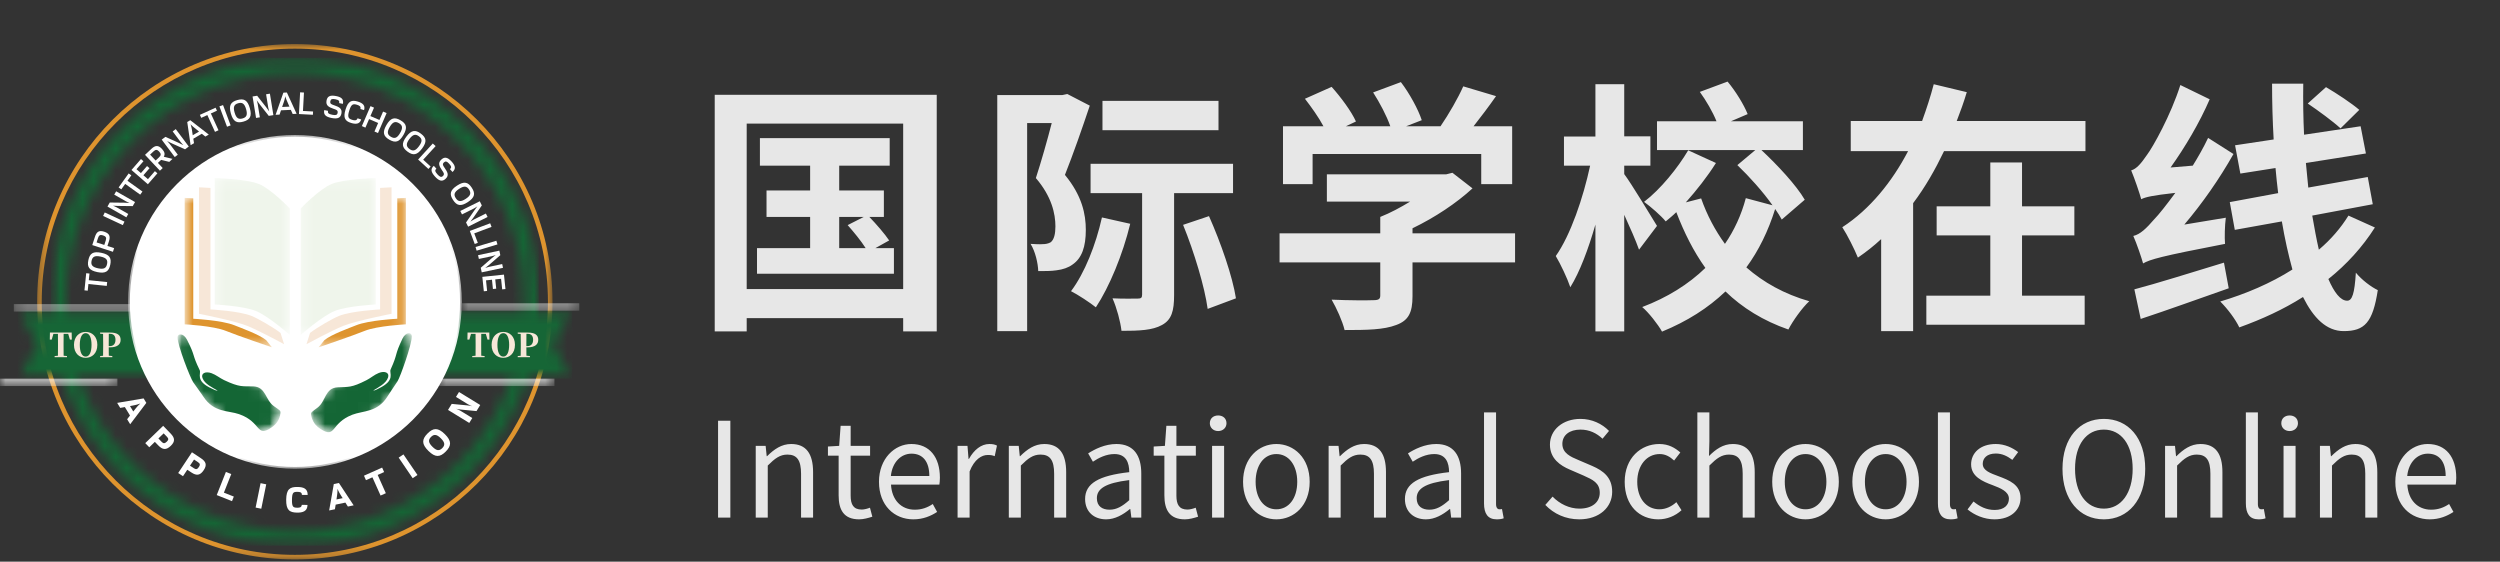 <svg width="227" height="51" viewBox="0 0 227 51" fill="none" xmlns="http://www.w3.org/2000/svg">
<rect x="0" y="0" width="227" height="51" fill="#333333" stroke="none"/>
<path d="M65.2 47H66.316V38.204H65.2V47ZM68.62 47H69.712V42.272C70.372 41.612 70.828 41.276 71.5 41.276C72.364 41.276 72.736 41.792 72.736 43.016V47H73.828V42.872C73.828 41.204 73.204 40.316 71.836 40.316C70.948 40.316 70.276 40.808 69.652 41.42H69.616L69.52 40.484H68.62V47ZM78.008 47.156C78.404 47.156 78.836 47.036 79.208 46.916L78.992 46.1C78.776 46.184 78.476 46.268 78.248 46.268C77.492 46.268 77.24 45.812 77.24 45.008V41.372H79.004V40.484H77.24V38.66H76.328L76.196 40.484L75.176 40.544V41.372H76.148V44.984C76.148 46.292 76.616 47.156 78.008 47.156ZM82.931 47.156C83.819 47.156 84.515 46.856 85.091 46.484L84.695 45.764C84.215 46.088 83.699 46.28 83.063 46.28C81.827 46.28 80.975 45.392 80.903 44H85.295C85.319 43.844 85.343 43.616 85.343 43.376C85.343 41.516 84.407 40.316 82.751 40.316C81.239 40.316 79.811 41.636 79.811 43.748C79.811 45.896 81.203 47.156 82.931 47.156ZM80.891 43.22C81.023 41.936 81.839 41.192 82.763 41.192C83.783 41.192 84.383 41.9 84.383 43.22H80.891ZM86.948 47H88.04V42.812C88.472 41.696 89.144 41.312 89.684 41.312C89.948 41.312 90.104 41.336 90.32 41.42L90.524 40.46C90.32 40.352 90.116 40.316 89.828 40.316C89.096 40.316 88.436 40.844 87.98 41.672H87.944L87.848 40.484H86.948V47ZM91.6 47H92.692V42.272C93.352 41.612 93.808 41.276 94.48 41.276C95.344 41.276 95.716 41.792 95.716 43.016V47H96.808V42.872C96.808 41.204 96.184 40.316 94.816 40.316C93.928 40.316 93.256 40.808 92.632 41.42H92.596L92.5 40.484H91.6V47ZM100.436 47.156C101.24 47.156 101.972 46.736 102.596 46.22H102.632L102.728 47H103.628V42.992C103.628 41.384 102.956 40.316 101.372 40.316C100.328 40.316 99.404 40.784 98.804 41.168L99.236 41.924C99.752 41.576 100.436 41.228 101.192 41.228C102.26 41.228 102.536 42.032 102.536 42.872C99.764 43.184 98.528 43.892 98.528 45.308C98.528 46.484 99.344 47.156 100.436 47.156ZM100.748 46.28C100.1 46.28 99.596 45.98 99.596 45.236C99.596 44.396 100.34 43.856 102.536 43.592V45.416C101.9 45.98 101.384 46.28 100.748 46.28ZM107.586 47.156C107.982 47.156 108.414 47.036 108.786 46.916L108.57 46.1C108.354 46.184 108.054 46.268 107.826 46.268C107.07 46.268 106.818 45.812 106.818 45.008V41.372H108.582V40.484H106.818V38.66H105.906L105.774 40.484L104.754 40.544V41.372H105.726V44.984C105.726 46.292 106.194 47.156 107.586 47.156ZM110.057 47H111.149V40.484H110.057V47ZM110.609 39.14C111.041 39.14 111.365 38.84 111.365 38.432C111.365 37.988 111.041 37.724 110.609 37.724C110.177 37.724 109.853 37.988 109.853 38.432C109.853 38.84 110.177 39.14 110.609 39.14ZM115.894 47.156C117.49 47.156 118.918 45.908 118.918 43.748C118.918 41.576 117.49 40.316 115.894 40.316C114.298 40.316 112.87 41.576 112.87 43.748C112.87 45.908 114.298 47.156 115.894 47.156ZM115.894 46.244C114.766 46.244 114.01 45.248 114.01 43.748C114.01 42.248 114.766 41.228 115.894 41.228C117.022 41.228 117.79 42.248 117.79 43.748C117.79 45.248 117.022 46.244 115.894 46.244ZM120.639 47H121.731V42.272C122.391 41.612 122.847 41.276 123.519 41.276C124.383 41.276 124.755 41.792 124.755 43.016V47H125.847V42.872C125.847 41.204 125.223 40.316 123.855 40.316C122.967 40.316 122.295 40.808 121.671 41.42H121.635L121.539 40.484H120.639V47ZM129.475 47.156C130.279 47.156 131.011 46.736 131.635 46.22H131.671L131.767 47H132.667V42.992C132.667 41.384 131.995 40.316 130.411 40.316C129.367 40.316 128.443 40.784 127.843 41.168L128.275 41.924C128.791 41.576 129.475 41.228 130.231 41.228C131.299 41.228 131.575 42.032 131.575 42.872C128.803 43.184 127.567 43.892 127.567 45.308C127.567 46.484 128.383 47.156 129.475 47.156ZM129.787 46.28C129.139 46.28 128.635 45.98 128.635 45.236C128.635 44.396 129.379 43.856 131.575 43.592V45.416C130.939 45.98 130.423 46.28 129.787 46.28ZM135.901 47.156C136.189 47.156 136.381 47.12 136.537 47.06L136.381 46.22C136.261 46.244 136.213 46.244 136.153 46.244C135.985 46.244 135.841 46.112 135.841 45.776V37.448H134.749V45.704C134.749 46.628 135.085 47.156 135.901 47.156ZM143.398 47.156C145.234 47.156 146.386 46.052 146.386 44.66C146.386 43.352 145.594 42.752 144.574 42.308L143.314 41.768C142.63 41.48 141.862 41.156 141.862 40.304C141.862 39.512 142.51 39.008 143.506 39.008C144.322 39.008 144.97 39.332 145.51 39.836L146.098 39.128C145.474 38.48 144.55 38.036 143.506 38.036C141.91 38.036 140.734 39.02 140.734 40.376C140.734 41.66 141.706 42.284 142.522 42.632L143.794 43.184C144.622 43.556 145.258 43.844 145.258 44.744C145.258 45.608 144.562 46.184 143.41 46.184C142.498 46.184 141.61 45.752 140.974 45.092L140.314 45.848C141.082 46.652 142.15 47.156 143.398 47.156ZM150.582 47.156C151.362 47.156 152.106 46.856 152.682 46.328L152.214 45.596C151.806 45.968 151.278 46.244 150.678 46.244C149.478 46.244 148.662 45.248 148.662 43.748C148.662 42.248 149.526 41.228 150.702 41.228C151.23 41.228 151.626 41.468 152.01 41.816L152.574 41.084C152.106 40.676 151.518 40.316 150.666 40.316C148.998 40.316 147.522 41.576 147.522 43.748C147.522 45.908 148.854 47.156 150.582 47.156ZM154.12 47H155.212V42.272C155.872 41.612 156.328 41.276 157 41.276C157.864 41.276 158.236 41.792 158.236 43.016V47H159.328V42.872C159.328 41.204 158.704 40.316 157.336 40.316C156.448 40.316 155.776 40.808 155.176 41.408L155.212 40.064V37.448H154.12V47ZM163.941 47.156C165.537 47.156 166.965 45.908 166.965 43.748C166.965 41.576 165.537 40.316 163.941 40.316C162.345 40.316 160.917 41.576 160.917 43.748C160.917 45.908 162.345 47.156 163.941 47.156ZM163.941 46.244C162.813 46.244 162.057 45.248 162.057 43.748C162.057 42.248 162.813 41.228 163.941 41.228C165.069 41.228 165.837 42.248 165.837 43.748C165.837 45.248 165.069 46.244 163.941 46.244ZM171.218 47.156C172.814 47.156 174.242 45.908 174.242 43.748C174.242 41.576 172.814 40.316 171.218 40.316C169.622 40.316 168.194 41.576 168.194 43.748C168.194 45.908 169.622 47.156 171.218 47.156ZM171.218 46.244C170.09 46.244 169.334 45.248 169.334 43.748C169.334 42.248 170.09 41.228 171.218 41.228C172.346 41.228 173.114 42.248 173.114 43.748C173.114 45.248 172.346 46.244 171.218 46.244ZM177.115 47.156C177.403 47.156 177.595 47.12 177.751 47.06L177.595 46.22C177.475 46.244 177.427 46.244 177.367 46.244C177.199 46.244 177.055 46.112 177.055 45.776V37.448H175.963V45.704C175.963 46.628 176.299 47.156 177.115 47.156ZM181.089 47.156C182.625 47.156 183.465 46.28 183.465 45.224C183.465 43.988 182.421 43.604 181.473 43.244C180.741 42.968 180.033 42.74 180.033 42.116C180.033 41.612 180.405 41.18 181.221 41.18C181.809 41.18 182.265 41.42 182.721 41.756L183.249 41.048C182.733 40.652 182.025 40.316 181.221 40.316C179.805 40.316 178.977 41.132 178.977 42.164C178.977 43.268 180.009 43.712 180.921 44.048C181.641 44.324 182.409 44.624 182.409 45.284C182.409 45.848 181.989 46.304 181.125 46.304C180.345 46.304 179.757 45.992 179.193 45.536L178.653 46.256C179.277 46.772 180.165 47.156 181.089 47.156ZM191.03 47.156C193.238 47.156 194.786 45.392 194.786 42.572C194.786 39.752 193.238 38.036 191.03 38.036C188.822 38.036 187.274 39.752 187.274 42.572C187.274 45.392 188.822 47.156 191.03 47.156ZM191.03 46.184C189.446 46.184 188.414 44.768 188.414 42.572C188.414 40.364 189.446 39.008 191.03 39.008C192.602 39.008 193.646 40.364 193.646 42.572C193.646 44.768 192.602 46.184 191.03 46.184ZM196.588 47H197.68V42.272C198.34 41.612 198.796 41.276 199.468 41.276C200.332 41.276 200.704 41.792 200.704 43.016V47H201.796V42.872C201.796 41.204 201.172 40.316 199.804 40.316C198.916 40.316 198.244 40.808 197.62 41.42H197.584L197.488 40.484H196.588V47ZM205.076 47.156C205.364 47.156 205.556 47.12 205.712 47.06L205.556 46.22C205.436 46.244 205.388 46.244 205.328 46.244C205.16 46.244 205.016 46.112 205.016 45.776V37.448H203.924V45.704C203.924 46.628 204.26 47.156 205.076 47.156ZM207.346 47H208.438V40.484H207.346V47ZM207.898 39.14C208.33 39.14 208.654 38.84 208.654 38.432C208.654 37.988 208.33 37.724 207.898 37.724C207.466 37.724 207.142 37.988 207.142 38.432C207.142 38.84 207.466 39.14 207.898 39.14ZM210.651 47H211.743V42.272C212.403 41.612 212.859 41.276 213.531 41.276C214.395 41.276 214.767 41.792 214.767 43.016V47H215.859V42.872C215.859 41.204 215.235 40.316 213.867 40.316C212.979 40.316 212.307 40.808 211.683 41.42H211.647L211.551 40.484H210.651V47ZM220.615 47.156C221.503 47.156 222.199 46.856 222.775 46.484L222.379 45.764C221.899 46.088 221.383 46.28 220.747 46.28C219.511 46.28 218.659 45.392 218.587 44H222.979C223.003 43.844 223.027 43.616 223.027 43.376C223.027 41.516 222.091 40.316 220.435 40.316C218.923 40.316 217.495 41.636 217.495 43.748C217.495 45.896 218.887 47.156 220.615 47.156ZM218.575 43.22C218.707 41.936 219.523 41.192 220.447 41.192C221.467 41.192 222.067 41.9 222.067 43.22H218.575Z" fill="#E7E7E7"/>
<path d="M76.2 19.696H78.432L76.968 20.44C77.52 21.064 78.192 21.88 78.6 22.528H76.2V19.696ZM79.488 22.528L80.736 21.832C80.352 21.256 79.584 20.368 78.936 19.696H80.256V17.296H76.2V15.04H80.784V12.544H69V15.04H73.56V17.296H69.6V19.696H73.56V22.528H68.736V24.856H81.168V22.528H79.488ZM67.8 26.248V11.224H82.008V26.248H67.8ZM64.896 8.608V30.088H67.8V28.888H82.008V30.088H85.056V8.608H64.896ZM110.64 9.16H100.104V11.824H110.64V9.16ZM96.912 8.536L96.456 8.632H90.552V30.064H93.264V11.176H95.496C95.088 12.76 94.536 14.704 94.056 16.168C95.496 17.848 95.832 19.408 95.832 20.56C95.832 21.232 95.712 21.76 95.4 22C95.184 22.12 94.944 22.168 94.68 22.168C94.392 22.192 94.032 22.168 93.576 22.144C94.008 22.84 94.248 23.896 94.272 24.616C94.848 24.616 95.472 24.616 95.928 24.544C96.504 24.472 97.008 24.304 97.392 24.016C98.232 23.44 98.592 22.408 98.592 20.872C98.592 19.456 98.256 17.776 96.696 15.88C97.44 14.008 98.28 11.608 98.952 9.592L96.912 8.536ZM100.056 19.744C99.504 22.216 98.496 24.784 97.248 26.44C97.872 26.752 99 27.496 99.504 27.904C100.728 26.056 101.952 23.104 102.624 20.32L100.056 19.744ZM111.96 17.536V14.872H99.024V17.536H103.704V26.752C103.704 27.04 103.608 27.112 103.296 27.112C102.96 27.112 101.976 27.136 101.016 27.088C101.4 27.952 101.736 29.2 101.832 30.04C103.44 30.04 104.64 29.992 105.504 29.512C106.392 29.032 106.608 28.216 106.608 26.8V17.536H111.96ZM107.424 20.416C108.432 22.888 109.392 26.08 109.656 28.048L112.224 27.088C111.912 25.096 110.856 22.048 109.776 19.624L107.424 20.416ZM119.184 13.984H134.496V16.72H137.304V11.464H133.8C134.472 10.6 135.192 9.664 135.84 8.728L132.864 7.84C132.384 8.92 131.568 10.336 130.8 11.464H127.68L129.096 10.912C128.784 9.952 127.992 8.488 127.2 7.456L124.68 8.392C125.28 9.328 125.904 10.504 126.24 11.464H122.208L123.12 11.032C122.712 10.12 121.752 8.824 120.912 7.888L118.488 8.968C119.064 9.712 119.736 10.648 120.168 11.464H116.496V16.72H119.184V13.984ZM137.568 21.184H128.256V20.728C130.296 19.744 132.24 18.448 133.704 17.104L131.88 15.688L131.304 15.832H120.48V18.304H128.04C127.176 18.832 126.24 19.336 125.328 19.696V21.184H116.184V23.824H125.328V26.824C125.328 27.136 125.208 27.256 124.704 27.256C124.224 27.28 122.448 27.28 120.912 27.208C121.344 27.952 121.896 29.152 122.088 29.968C124.128 29.968 125.64 29.944 126.768 29.512C127.896 29.104 128.256 28.384 128.256 26.896V23.824H137.568V21.184ZM150.456 20.512C150.024 19.816 148.104 16.624 147.48 15.808V15.04H149.856V12.376H147.48V7.648H144.864V12.4H142.008V15.04H144.384C143.76 17.944 142.608 21.352 141.264 23.248C141.696 23.968 142.32 25.288 142.584 26.08C143.448 24.688 144.216 22.624 144.864 20.392V30.088H147.48V19.504C148.008 20.656 148.536 21.856 148.824 22.672L150.456 20.512ZM163.872 18.136C163.104 16.816 161.4 14.992 159.936 13.624H163.704V11.008H157.176L158.688 10.36C158.352 9.52 157.608 8.296 156.864 7.408L154.344 8.344C154.92 9.136 155.52 10.168 155.856 11.008H150.456V13.624H159.384L157.752 14.992C158.856 16.048 160.08 17.416 160.944 18.64L158.52 17.992C158.112 19.528 157.464 20.92 156.624 22.144C155.736 20.92 154.992 19.528 154.464 18.016L153.072 18.376C154.056 17.272 155.04 16.024 155.808 14.8L153.288 13.648C152.352 15.232 150.792 17.176 149.28 18.328C149.904 18.784 150.816 19.576 151.248 20.104C151.56 19.84 151.896 19.576 152.208 19.264C152.928 21.136 153.768 22.816 154.848 24.328C153.312 25.816 151.392 27.016 149.112 27.88C149.688 28.36 150.552 29.464 150.912 30.112C153.192 29.176 155.088 27.976 156.672 26.464C158.208 27.952 160.104 29.128 162.384 29.92C162.792 29.128 163.632 27.952 164.28 27.352C162.024 26.704 160.128 25.648 158.568 24.28C159.696 22.744 160.56 20.968 161.184 18.976C161.424 19.312 161.616 19.624 161.784 19.936L163.872 18.136ZM183.6 21.376H188.352V18.736H183.6V14.752H180.72V18.736H175.848V21.376H180.72V26.848H174.912V29.488H189.288V26.848H183.6V21.376ZM177.672 10.984C178.008 10.12 178.32 9.256 178.584 8.368L175.584 7.648C175.296 8.752 174.936 9.856 174.528 10.984H168.048V13.72H173.256C171.816 16.48 169.8 19 167.28 20.632C167.736 21.328 168.384 22.624 168.696 23.392C169.464 22.864 170.136 22.336 170.808 21.712V30.064H173.712V18.448C174.816 16.984 175.728 15.376 176.52 13.72H189.36V10.984H177.672ZM214.224 9.976C213.528 9.376 212.184 8.488 211.2 7.912L209.544 9.4C210.504 10.048 211.848 11.032 212.52 11.656L214.224 9.976ZM198.336 20.392C199.968 18.472 201.528 16.24 202.8 13.984L200.496 12.52C200.088 13.384 199.608 14.224 199.104 15.04L197.088 15.208C198.408 13.36 199.728 11.128 200.64 9.016L197.976 7.72C197.112 10.456 195.48 13.36 194.952 14.056C194.424 14.824 194.016 15.328 193.512 15.472C193.824 16.216 194.28 17.56 194.424 18.088C194.808 17.896 195.384 17.752 197.52 17.512C196.704 18.616 196.008 19.504 195.624 19.888C194.88 20.752 194.328 21.28 193.704 21.424C194.016 22.12 194.448 23.392 194.592 23.92C195.216 23.56 196.176 23.272 202.032 22.144C201.984 21.568 202.008 20.488 202.104 19.768L198.336 20.392ZM201.936 23.848C198.936 24.76 195.816 25.744 193.8 26.272L194.376 28.96C196.704 28.192 199.632 27.136 202.368 26.176L201.936 23.848ZM213.24 19.576C212.544 20.704 211.632 21.76 210.552 22.672C210.336 21.736 210.144 20.68 209.952 19.576L215.448 18.544L214.992 16.072L209.592 17.032C209.52 16.312 209.448 15.568 209.376 14.8L214.824 13.936L214.344 11.464L209.208 12.232C209.136 10.72 209.112 9.16 209.136 7.6H206.304C206.304 9.28 206.352 10.984 206.448 12.664L202.944 13.192L203.424 15.76L206.616 15.256C206.688 16.024 206.76 16.792 206.856 17.536L202.464 18.352L202.92 20.872L207.192 20.104C207.456 21.688 207.792 23.152 208.152 24.472C206.184 25.72 203.928 26.68 201.6 27.376C202.272 28.048 202.992 29.008 203.328 29.728C205.392 28.984 207.336 28.096 209.112 26.968C210.072 28.888 211.248 30.064 212.808 30.064C214.704 30.064 215.448 29.296 215.904 26.344C215.304 26.056 214.464 25.432 213.912 24.76C213.792 26.68 213.576 27.304 213.12 27.304C212.52 27.304 211.944 26.56 211.416 25.336C213.072 24.016 214.512 22.432 215.64 20.656L213.24 19.576Z" fill="#E7E7E7"/>
<mask id="mask0_430_33473" style="mask-type:luminance" maskUnits="userSpaceOnUse" x="4" y="5" width="45" height="45">
<path d="M4.621 5.248H48.983V49.631H4.621V5.248Z" fill="white"/>
</mask>
<g mask="url(#mask0_430_33473)">
<mask id="mask1_430_33473" style="mask-type:luminance" maskUnits="userSpaceOnUse" x="4" y="5" width="45" height="45">
<path d="M26.786 49.578C20.868 49.578 15.296 47.274 11.115 43.084C6.924 38.903 4.621 33.331 4.621 27.413C4.621 21.495 6.924 15.923 11.115 11.742C15.296 7.551 20.868 5.248 26.786 5.248C32.703 5.248 38.275 7.551 42.457 11.742C46.647 15.931 48.951 21.495 48.951 27.413C48.951 33.331 46.647 38.903 42.457 43.084C38.275 47.274 32.703 49.578 26.786 49.578ZM26.786 6.577C21.222 6.577 15.987 8.747 12.053 12.681C8.12 16.614 5.95 21.849 5.95 27.413C5.95 32.976 8.12 38.212 12.053 42.145C15.987 46.078 21.222 48.249 26.786 48.249C32.349 48.249 37.585 46.078 41.518 42.145C45.452 38.212 47.622 32.976 47.622 27.413C47.622 21.849 45.452 16.614 41.518 12.681C37.585 8.747 32.349 6.577 26.786 6.577Z" fill="white"/>
</mask>
<g mask="url(#mask1_430_33473)">
<path d="M4.621 5.248H48.915V49.542H4.621V5.248Z" fill="#146635"/>
</g>
</g>
<mask id="mask2_430_33473" style="mask-type:luminance" maskUnits="userSpaceOnUse" x="3" y="4" width="48" height="47">
<path d="M3.373 4H50.168V50.795H3.373V4Z" fill="white"/>
</mask>
<g mask="url(#mask2_430_33473)">
<path d="M26.771 50.795C13.869 50.795 3.373 40.299 3.373 27.398C3.373 14.496 13.869 4 26.771 4C39.672 4 50.168 14.496 50.168 27.398C50.168 40.299 39.672 50.795 26.771 50.795ZM26.771 4.414C14.098 4.414 3.788 14.725 3.788 27.398C3.788 40.07 14.098 50.38 26.771 50.38C39.444 50.38 49.753 40.07 49.753 27.398C49.754 14.725 39.444 4.414 26.771 4.414Z" fill="#DE942E"/>
</g>
<mask id="mask3_430_33473" style="mask-type:luminance" maskUnits="userSpaceOnUse" x="38" y="28" width="14" height="7">
<path d="M38.094 28.198H51.975V34.379H38.094V28.198Z" fill="white"/>
</mask>
<g mask="url(#mask3_430_33473)">
<mask id="mask4_430_33473" style="mask-type:luminance" maskUnits="userSpaceOnUse" x="38" y="28" width="14" height="7">
<path d="M51.965 28.198H39.878L38.094 31.288L39.878 34.379H51.965L50.18 31.288L51.965 28.198Z" fill="white"/>
</mask>
<g mask="url(#mask4_430_33473)">
<path d="M38.094 28.198H51.956V34.379H38.094V28.198Z" fill="#166636"/>
</g>
</g>
<mask id="mask5_430_33473" style="mask-type:luminance" maskUnits="userSpaceOnUse" x="39" y="34" width="12" height="2">
<path d="M39.684 34.379H50.345V35.052H39.684V34.379Z" fill="white"/>
</mask>
<g mask="url(#mask5_430_33473)">
<path d="M39.684 34.379H50.345V35.052H39.684V34.379Z" fill="white"/>
</g>
<mask id="mask6_430_33473" style="mask-type:luminance" maskUnits="userSpaceOnUse" x="41" y="27" width="12" height="2">
<path d="M41.941 27.538H52.602V28.211H41.941V27.538Z" fill="white"/>
</mask>
<g mask="url(#mask6_430_33473)">
<path d="M41.941 27.538H52.602V28.211H41.941V27.538Z" fill="white"/>
</g>
<path d="M44.114 30.314L44.266 30.837H44.44L44.428 30.197H42.453L42.441 30.837H42.618L42.767 30.314H43.18C43.186 30.622 43.186 30.936 43.186 31.25V31.381C43.186 31.693 43.186 32.001 43.18 32.3L42.878 32.33V32.432H44.003V32.33L43.698 32.3C43.692 31.995 43.692 31.684 43.692 31.379V31.25C43.692 30.933 43.692 30.622 43.698 30.314H44.114Z" fill="#F7E7D8"/>
<path d="M45.166 31.313C45.166 30.702 45.331 30.251 45.699 30.251C46.064 30.251 46.231 30.702 46.231 31.313C46.231 31.929 46.064 32.378 45.699 32.378C45.331 32.378 45.166 31.929 45.166 31.313ZM45.699 30.137C45.139 30.137 44.637 30.541 44.637 31.313C44.637 32.094 45.136 32.491 45.699 32.491C46.264 32.491 46.758 32.09 46.758 31.313C46.758 30.538 46.261 30.137 45.699 30.137Z" fill="#F7E7D8"/>
<path d="M47.916 30.311C48.233 30.311 48.406 30.496 48.406 30.858C48.406 31.193 48.239 31.427 47.892 31.427H47.793V31.25C47.793 30.933 47.793 30.619 47.799 30.311H47.916ZM47.906 31.538C48.619 31.538 48.873 31.235 48.873 30.861C48.873 30.439 48.601 30.197 47.922 30.197H47.009V30.299L47.279 30.322C47.288 30.631 47.288 30.939 47.288 31.25V31.381C47.288 31.693 47.288 32.001 47.279 32.303L47.009 32.33V32.432H48.119V32.33L47.799 32.297C47.793 32.028 47.793 31.761 47.793 31.538H47.906Z" fill="#F7E7D8"/>
<path d="M9.73 25.611L8.063 25.442L8.125 24.837L7.827 24.808L7.669 26.364L7.966 26.394L8.028 25.79L9.695 25.96L9.73 25.611Z" fill="white"/>
<path d="M10.013 24.036C10.14 23.427 9.952 23.111 9.199 22.954C8.447 22.797 8.148 23.013 8.022 23.623C7.895 24.229 8.082 24.549 8.835 24.706C9.588 24.862 9.887 24.643 10.013 24.036ZM9.72 23.976C9.644 24.345 9.437 24.473 8.907 24.363C8.379 24.253 8.238 24.052 8.314 23.683C8.392 23.312 8.601 23.187 9.128 23.297C9.658 23.407 9.798 23.604 9.72 23.976Z" fill="white"/>
<path d="M9.754 22.333L9.892 21.909C10.04 21.453 9.941 21.195 9.458 21.038C8.993 20.887 8.771 21.041 8.623 21.497L8.377 22.253L10.255 22.863L10.364 22.53L9.754 22.333ZM9.47 22.24L8.77 22.013L8.902 21.606C8.982 21.358 9.099 21.29 9.349 21.371C9.622 21.46 9.683 21.586 9.602 21.833L9.47 22.24Z" fill="white"/>
<path d="M11.301 20.123L9.511 19.291L9.363 19.608L11.153 20.441L11.301 20.123Z" fill="white"/>
<path d="M11.431 18.276C11.574 18.357 11.745 18.42 11.745 18.42L11.739 18.43C11.727 18.427 11.547 18.417 11.278 18.405L9.966 18.389L9.757 18.755L11.474 19.732L11.647 19.427L10.594 18.828C10.448 18.745 10.278 18.687 10.278 18.687L10.284 18.677C10.294 18.672 10.475 18.699 10.743 18.7L12.052 18.715L12.262 18.346L10.546 17.37L10.373 17.674L11.431 18.276Z" fill="white"/>
<path d="M12.934 17.39L11.572 16.415L11.926 15.921L11.682 15.747L10.771 17.019L11.015 17.193L11.368 16.699L12.731 17.674L12.934 17.39Z" fill="white"/>
<path d="M14.292 15.737L14.066 15.54L13.432 16.27L13.021 15.912L13.577 15.273L13.351 15.077L12.795 15.716L12.393 15.367L13.027 14.638L12.801 14.441L11.938 15.435L13.428 16.73L14.292 15.737Z" fill="white"/>
<path d="M15.663 14.426C15.4 14.364 15.137 14.295 14.873 14.232C15.001 14.005 14.955 13.785 14.701 13.515C14.369 13.162 14.095 13.189 13.748 13.515L13.168 14.06L14.52 15.499L14.775 15.259L14.337 14.793L14.631 14.517L15.371 14.7L15.663 14.426ZM14.132 14.575L13.628 14.038L13.94 13.745C14.13 13.567 14.265 13.563 14.445 13.755C14.643 13.964 14.634 14.104 14.444 14.281L14.132 14.575Z" fill="white"/>
<path d="M16.409 12.908C16.507 13.039 16.638 13.166 16.638 13.166L16.629 13.173C16.619 13.165 16.458 13.084 16.216 12.966L15.02 12.426L14.683 12.679L15.866 14.26L16.145 14.05L15.42 13.08C15.319 12.946 15.187 12.824 15.187 12.824L15.197 12.817C15.207 12.816 15.362 12.913 15.608 13.021L16.802 13.559L17.142 13.304L15.959 11.723L15.679 11.933L16.409 12.908Z" fill="white"/>
<path d="M18.958 12.22C18.395 11.786 17.837 11.351 17.277 10.915L17.001 11.076C17.103 11.779 17.202 12.483 17.307 13.184L17.617 13.003L17.553 12.597L18.325 12.146L18.647 12.401L18.958 12.22ZM17.428 11.79C17.385 11.497 17.302 11.295 17.304 11.294L17.315 11.288C17.279 11.291 17.709 11.667 18.073 11.946L17.5 12.281L17.428 11.79Z" fill="white"/>
<path d="M19.84 11.828L19.146 10.303L19.699 10.052L19.575 9.779L18.15 10.428L18.274 10.7L18.827 10.448L19.521 11.973L19.84 11.828Z" fill="white"/>
<path d="M20.941 11.386L20.25 9.536L19.922 9.659L20.613 11.508L20.941 11.386Z" fill="white"/>
<path d="M22.102 11.043C22.7 10.873 22.894 10.56 22.684 9.82C22.474 9.08 22.144 8.916 21.545 9.086C20.95 9.256 20.753 9.57 20.963 10.309C21.173 11.049 21.506 11.213 22.102 11.043ZM22.02 10.755C21.657 10.858 21.448 10.735 21.3 10.214C21.152 9.695 21.265 9.477 21.627 9.374C21.993 9.27 22.2 9.398 22.347 9.916C22.495 10.436 22.385 10.652 22.02 10.755Z" fill="white"/>
<path d="M24.356 9.763C24.383 9.925 24.441 10.098 24.441 10.098L24.429 10.1C24.425 10.088 24.319 9.942 24.159 9.725L23.349 8.693L22.933 8.761L23.249 10.71L23.595 10.653L23.401 9.458C23.374 9.292 23.313 9.123 23.313 9.123L23.325 9.121C23.335 9.126 23.427 9.283 23.594 9.493L24.404 10.522L24.823 10.454L24.507 8.505L24.161 8.561L24.356 9.763Z" fill="white"/>
<path d="M26.934 10.334C26.637 9.689 26.343 9.044 26.049 8.399L25.73 8.414C25.495 9.084 25.257 9.754 25.025 10.424L25.384 10.407L25.515 10.017L26.408 9.975L26.576 10.351L26.934 10.334ZM25.778 9.244C25.876 8.964 25.895 8.747 25.899 8.747L25.91 8.747C25.877 8.733 26.084 9.266 26.278 9.682L25.615 9.713L25.778 9.244Z" fill="white"/>
<path d="M28.412 10.422L28.427 10.123L27.51 10.074L27.6 8.402L27.25 8.383L27.145 10.355L28.412 10.422Z" fill="white"/>
<path d="M31.136 9.43C31.218 9.019 31.028 8.823 30.518 8.722C29.928 8.604 29.72 8.777 29.652 9.12C29.559 9.586 29.86 9.729 30.276 9.876C30.487 9.951 30.708 9.992 30.656 10.252C30.617 10.447 30.482 10.483 30.171 10.421C29.816 10.351 29.743 10.257 29.782 10.064L29.441 9.996C29.364 10.386 29.534 10.6 30.104 10.714C30.661 10.824 30.923 10.703 31.001 10.312C31.096 9.834 30.753 9.702 30.339 9.558C30.135 9.484 29.944 9.447 29.994 9.191C30.033 8.997 30.151 8.954 30.451 9.013C30.77 9.077 30.836 9.163 30.796 9.362L31.136 9.43Z" fill="white"/>
<path d="M32.464 10.742C32.391 10.979 32.16 10.937 31.976 10.88C31.633 10.775 31.53 10.631 31.711 10.045C31.891 9.459 32.055 9.402 32.407 9.511C32.61 9.573 32.796 9.661 32.724 9.896L33.058 9.999C33.196 9.553 32.904 9.35 32.49 9.223C31.929 9.051 31.613 9.172 31.376 9.942C31.14 10.711 31.331 10.995 31.883 11.165C32.28 11.287 32.66 11.294 32.798 10.845L32.464 10.742Z" fill="white"/>
<path d="M34.322 12.082L35.105 10.268L34.784 10.13L34.454 10.893L33.633 10.539L33.962 9.775L33.641 9.637L32.858 11.449L33.18 11.588L33.514 10.813L34.335 11.168L34.001 11.942L34.322 12.082Z" fill="white"/>
<path d="M35.351 12.684C35.89 12.995 36.25 12.916 36.635 12.25C37.019 11.584 36.907 11.233 36.368 10.921C35.832 10.612 35.469 10.689 35.086 11.356C34.701 12.021 34.815 12.374 35.351 12.684ZM35.501 12.425C35.174 12.236 35.118 11.999 35.388 11.53C35.658 11.064 35.893 10.992 36.219 11.181C36.548 11.371 36.601 11.608 36.331 12.075C36.061 12.544 35.83 12.615 35.501 12.425Z" fill="white"/>
<path d="M37.001 13.767C37.501 14.138 37.867 14.101 38.326 13.483C38.784 12.866 38.714 12.504 38.214 12.133C37.717 11.764 37.348 11.8 36.89 12.417C36.431 13.034 36.504 13.398 37.001 13.767ZM37.179 13.527C36.877 13.302 36.847 13.06 37.17 12.625C37.492 12.193 37.733 12.149 38.036 12.373C38.341 12.6 38.366 12.842 38.044 13.275C37.722 13.71 37.485 13.753 37.179 13.527Z" fill="white"/>
<path d="M38.9 15.341L39.102 15.121L38.424 14.501L39.555 13.265L39.297 13.029L37.964 14.485L38.9 15.341Z" fill="white"/>
<path d="M41.088 15.617C41.399 15.336 41.365 15.065 41.016 14.679C40.613 14.232 40.343 14.246 40.083 14.481C39.73 14.799 39.886 15.093 40.133 15.46C40.256 15.646 40.409 15.81 40.211 15.989C40.065 16.121 39.934 16.07 39.721 15.834C39.479 15.565 39.476 15.447 39.623 15.315L39.391 15.057C39.095 15.323 39.104 15.597 39.493 16.028C39.874 16.45 40.157 16.509 40.452 16.243C40.815 15.916 40.619 15.605 40.372 15.243C40.252 15.061 40.122 14.917 40.315 14.742C40.462 14.61 40.583 14.646 40.788 14.872C41.006 15.115 41.007 15.223 40.855 15.359L41.088 15.617Z" fill="white"/>
<path d="M41.136 18.158C41.476 18.679 41.832 18.771 42.477 18.351C43.12 17.931 43.18 17.567 42.839 17.047C42.501 16.527 42.143 16.433 41.499 16.853C40.855 17.273 40.797 17.639 41.136 18.158ZM41.386 17.995C41.18 17.679 41.236 17.442 41.69 17.146C42.141 16.852 42.383 16.894 42.589 17.21C42.797 17.528 42.736 17.764 42.285 18.058C41.832 18.354 41.594 18.312 41.386 17.995Z" fill="white"/>
<path d="M43.027 19.932C42.88 20.006 42.733 20.113 42.733 20.113L42.727 20.101C42.737 20.094 42.845 19.949 43.005 19.733L43.75 18.652L43.562 18.275L41.794 19.156L41.95 19.469L43.035 18.929C43.185 18.854 43.329 18.746 43.329 18.746L43.334 18.756C43.333 18.767 43.209 18.902 43.059 19.124L42.316 20.203L42.506 20.583L44.273 19.702L44.117 19.389L43.027 19.932Z" fill="white"/>
<path d="M43.106 22.155L43.386 22.05L43.063 21.19L44.632 20.602L44.509 20.274L42.66 20.968L43.106 22.155Z" fill="white"/>
<path d="M43.278 22.761L45.17 22.194L45.069 21.859L43.178 22.426L43.278 22.761Z" fill="white"/>
<path d="M44.408 24.229C44.247 24.263 44.077 24.33 44.077 24.33L44.075 24.318C44.086 24.313 44.227 24.2 44.436 24.031L45.428 23.171L45.34 22.758L43.408 23.17L43.481 23.512L44.667 23.26C44.83 23.225 44.996 23.156 44.996 23.156L44.998 23.167C44.994 23.177 44.841 23.277 44.64 23.454L43.652 24.314L43.74 24.729L45.672 24.318L45.599 23.976L44.408 24.229Z" fill="white"/>
<path d="M43.931 26.448L44.229 26.418L44.13 25.456L44.671 25.4L44.758 26.242L45.056 26.212L44.968 25.369L45.498 25.314L45.598 26.275L45.896 26.245L45.76 24.935L43.796 25.139L43.931 26.448Z" fill="white"/>
<mask id="mask7_430_33473" style="mask-type:luminance" maskUnits="userSpaceOnUse" x="1" y="28" width="15" height="7">
<path d="M1.592 28.197H15.476V34.377H1.592V28.197Z" fill="white"/>
</mask>
<g mask="url(#mask7_430_33473)">
<mask id="mask8_430_33473" style="mask-type:luminance" maskUnits="userSpaceOnUse" x="1" y="28" width="15" height="7">
<path d="M1.604 34.377H13.691L15.476 31.287L13.691 28.196H1.604L3.389 31.287L1.604 34.377Z" fill="white"/>
</mask>
<g mask="url(#mask8_430_33473)">
<path d="M15.476 34.377H1.613V28.196H15.476V34.377Z" fill="#166636"/>
</g>
</g>
<mask id="mask9_430_33473" style="mask-type:luminance" maskUnits="userSpaceOnUse" x="0" y="34" width="11" height="2">
<path d="M0 34.379H10.661V35.052H0V34.379Z" fill="white"/>
</mask>
<g mask="url(#mask9_430_33473)">
<path d="M0 34.379H10.661V35.052H0V34.379Z" fill="white"/>
</g>
<mask id="mask10_430_33473" style="mask-type:luminance" maskUnits="userSpaceOnUse" x="1" y="27" width="12" height="2">
<path d="M1.255 27.615H12.926V28.288H1.255V27.615Z" fill="white"/>
</mask>
<g mask="url(#mask10_430_33473)">
<path d="M1.255 27.615H12.926V28.288H1.255V27.615Z" fill="white"/>
</g>
<path d="M6.194 30.314L6.346 30.837H6.52L6.508 30.197H4.533L4.521 30.837H4.698L4.848 30.314H5.26C5.266 30.622 5.266 30.936 5.266 31.25V31.381C5.266 31.693 5.266 32.001 5.26 32.3L4.958 32.33V32.432H6.083V32.33L5.778 32.3C5.772 31.995 5.772 31.684 5.772 31.379V31.25C5.772 30.933 5.772 30.622 5.778 30.314H6.194Z" fill="#F7E7D8"/>
<path d="M7.246 31.313C7.246 30.702 7.411 30.251 7.779 30.251C8.144 30.251 8.311 30.702 8.311 31.313C8.311 31.929 8.144 32.378 7.779 32.378C7.411 32.378 7.246 31.929 7.246 31.313ZM7.779 30.137C7.219 30.137 6.717 30.541 6.717 31.313C6.717 32.094 7.217 32.491 7.779 32.491C8.345 32.491 8.838 32.09 8.838 31.313C8.838 30.538 8.342 30.137 7.779 30.137Z" fill="#F7E7D8"/>
<path d="M9.996 30.311C10.313 30.311 10.486 30.496 10.486 30.858C10.486 31.193 10.319 31.427 9.972 31.427H9.873V31.25C9.873 30.933 9.873 30.619 9.879 30.311H9.996ZM9.987 31.538C10.699 31.538 10.953 31.235 10.953 30.861C10.953 30.439 10.681 30.197 10.002 30.197H9.089V30.299L9.359 30.322C9.368 30.631 9.368 30.939 9.368 31.25V31.381C9.368 31.693 9.368 32.001 9.359 32.303L9.089 32.33V32.432H10.199V32.33L9.879 32.297C9.873 32.028 9.873 31.761 9.873 31.538H9.987Z" fill="#F7E7D8"/>
<path d="M41.772 27.408C41.772 27.653 41.766 27.898 41.754 28.143C41.742 28.388 41.724 28.633 41.7 28.877C41.676 29.121 41.645 29.364 41.61 29.608C41.574 29.85 41.532 30.091 41.484 30.332C41.436 30.573 41.383 30.812 41.323 31.05C41.263 31.288 41.198 31.525 41.127 31.76C41.055 31.994 40.978 32.227 40.896 32.458C40.813 32.689 40.725 32.918 40.631 33.145C40.537 33.371 40.437 33.595 40.333 33.818C40.228 34.039 40.118 34.258 40.002 34.474C39.886 34.691 39.765 34.905 39.639 35.115C39.513 35.325 39.382 35.532 39.246 35.736C39.109 35.94 38.968 36.141 38.822 36.338C38.676 36.535 38.525 36.729 38.369 36.918C38.214 37.108 38.053 37.293 37.889 37.475C37.724 37.657 37.555 37.834 37.381 38.008C37.208 38.182 37.03 38.351 36.848 38.515C36.666 38.68 36.481 38.84 36.291 38.996C36.101 39.152 35.908 39.303 35.711 39.449C35.514 39.595 35.313 39.736 35.109 39.873C34.905 40.009 34.698 40.14 34.487 40.267C34.277 40.392 34.064 40.513 33.848 40.629C33.631 40.745 33.412 40.855 33.19 40.96C32.968 41.065 32.744 41.164 32.517 41.258C32.291 41.352 32.062 41.44 31.831 41.523C31.6 41.605 31.367 41.683 31.132 41.753C30.898 41.825 30.661 41.89 30.423 41.95C30.185 42.009 29.946 42.063 29.705 42.111C29.465 42.159 29.223 42.201 28.98 42.237C28.738 42.273 28.494 42.303 28.25 42.327C28.006 42.351 27.761 42.369 27.516 42.381C27.271 42.393 27.026 42.399 26.78 42.399C26.535 42.399 26.29 42.393 26.045 42.381C25.8 42.369 25.555 42.351 25.311 42.327C25.067 42.303 24.823 42.273 24.581 42.237C24.338 42.201 24.096 42.159 23.855 42.111C23.615 42.063 23.376 42.009 23.138 41.95C22.9 41.89 22.663 41.825 22.429 41.753C22.194 41.683 21.961 41.605 21.73 41.523C21.499 41.44 21.27 41.352 21.044 41.258C20.817 41.164 20.592 41.065 20.371 40.96C20.149 40.855 19.93 40.745 19.713 40.629C19.497 40.513 19.284 40.392 19.073 40.267C18.863 40.14 18.655 40.009 18.451 39.873C18.247 39.736 18.047 39.595 17.85 39.449C17.653 39.303 17.46 39.152 17.27 38.996C17.08 38.84 16.895 38.68 16.713 38.515C16.531 38.351 16.353 38.182 16.18 38.008C16.006 37.834 15.837 37.657 15.672 37.475C15.508 37.293 15.347 37.108 15.192 36.918C15.036 36.729 14.885 36.535 14.739 36.338C14.593 36.141 14.451 35.94 14.315 35.736C14.179 35.532 14.048 35.325 13.922 35.115C13.796 34.905 13.675 34.691 13.559 34.474C13.443 34.258 13.333 34.039 13.228 33.818C13.123 33.595 13.024 33.371 12.93 33.145C12.836 32.918 12.748 32.689 12.665 32.458C12.582 32.227 12.506 31.994 12.434 31.76C12.363 31.525 12.298 31.288 12.238 31.05C12.178 30.812 12.125 30.573 12.077 30.332C12.029 30.091 11.987 29.85 11.951 29.608C11.915 29.364 11.885 29.121 11.861 28.877C11.837 28.633 11.819 28.388 11.807 28.143C11.795 27.898 11.789 27.653 11.789 27.408C11.789 27.162 11.795 26.917 11.807 26.672C11.819 26.427 11.837 26.183 11.861 25.938C11.885 25.694 11.915 25.451 11.951 25.208C11.987 24.965 12.029 24.724 12.077 24.483C12.125 24.242 12.178 24.003 12.238 23.765C12.298 23.527 12.363 23.291 12.434 23.056C12.506 22.821 12.582 22.588 12.665 22.357C12.748 22.126 12.836 21.897 12.93 21.671C13.024 21.444 13.123 21.22 13.228 20.998C13.333 20.776 13.443 20.557 13.559 20.341C13.675 20.124 13.796 19.911 13.922 19.7C14.048 19.49 14.179 19.283 14.315 19.079C14.451 18.875 14.593 18.674 14.739 18.477C14.885 18.28 15.036 18.087 15.192 17.897C15.347 17.707 15.508 17.521 15.672 17.34C15.837 17.158 16.006 16.98 16.18 16.807C16.353 16.634 16.531 16.464 16.713 16.3C16.895 16.135 17.08 15.975 17.27 15.819C17.46 15.663 17.653 15.512 17.85 15.366C18.047 15.22 18.247 15.079 18.451 14.943C18.655 14.806 18.863 14.675 19.073 14.549C19.284 14.422 19.497 14.302 19.713 14.186C19.93 14.071 20.149 13.96 20.371 13.856C20.592 13.75 20.817 13.651 21.044 13.557C21.27 13.463 21.499 13.375 21.73 13.292C21.961 13.21 22.194 13.133 22.429 13.061C22.663 12.991 22.9 12.925 23.138 12.866C23.376 12.806 23.615 12.752 23.855 12.704C24.096 12.656 24.338 12.614 24.581 12.579C24.823 12.542 25.067 12.512 25.311 12.488C25.555 12.464 25.8 12.446 26.045 12.434C26.29 12.422 26.535 12.416 26.78 12.416C27.026 12.416 27.271 12.422 27.516 12.434C27.761 12.446 28.006 12.464 28.25 12.488C28.494 12.512 28.738 12.542 28.98 12.579C29.223 12.614 29.465 12.656 29.705 12.704C29.946 12.752 30.185 12.806 30.423 12.866C30.661 12.925 30.898 12.991 31.132 13.061C31.367 13.133 31.6 13.21 31.831 13.292C32.062 13.375 32.291 13.463 32.517 13.557C32.744 13.651 32.968 13.75 33.19 13.856C33.412 13.96 33.631 14.071 33.848 14.186C34.064 14.302 34.277 14.422 34.487 14.549C34.698 14.675 34.905 14.806 35.109 14.943C35.313 15.079 35.514 15.22 35.711 15.366C35.908 15.512 36.101 15.663 36.291 15.819C36.481 15.975 36.666 16.135 36.848 16.3C37.03 16.464 37.208 16.634 37.381 16.807C37.555 16.98 37.724 17.158 37.889 17.34C38.053 17.521 38.214 17.707 38.369 17.897C38.525 18.087 38.676 18.28 38.822 18.477C38.968 18.674 39.109 18.875 39.246 19.079C39.382 19.283 39.513 19.49 39.639 19.7C39.765 19.911 39.886 20.124 40.002 20.341C40.118 20.557 40.228 20.776 40.333 20.998C40.437 21.22 40.537 21.444 40.631 21.671C40.725 21.897 40.813 22.126 40.896 22.357C40.978 22.588 41.055 22.821 41.127 23.056C41.198 23.291 41.263 23.527 41.323 23.765C41.383 24.003 41.436 24.242 41.484 24.483C41.532 24.724 41.574 24.965 41.61 25.208C41.645 25.451 41.676 25.694 41.7 25.938C41.724 26.183 41.742 26.427 41.754 26.672C41.766 26.917 41.772 27.162 41.772 27.408Z" fill="white"/>
<mask id="mask11_430_33473" style="mask-type:luminance" maskUnits="userSpaceOnUse" x="11" y="12" width="31" height="31">
<path d="M11.631 12.258H41.93V42.557H11.631V12.258Z" fill="white"/>
</mask>
<g mask="url(#mask11_430_33473)">
<path d="M26.78 42.557C18.429 42.557 11.631 35.759 11.631 27.408C11.631 19.056 18.429 12.258 26.78 12.258C35.132 12.258 41.93 19.056 41.93 27.408C41.93 35.759 35.132 42.557 26.78 42.557ZM26.78 12.586C18.599 12.586 11.947 19.238 11.947 27.42C11.947 35.601 18.599 42.254 26.78 42.254C34.962 42.254 41.614 35.589 41.614 27.408C41.614 19.226 34.962 12.586 26.78 12.586Z" fill="white"/>
</g>
<mask id="mask12_430_33473" style="mask-type:luminance" maskUnits="userSpaceOnUse" x="27" y="16" width="8" height="15">
<path d="M27.287 16.162H34.17V30.48H27.287V16.162Z" fill="white"/>
</mask>
<g mask="url(#mask12_430_33473)">
<path d="M27.306 18.928C27.306 18.928 28.992 17.161 30.128 16.7C31.264 16.239 34.122 16.164 34.122 16.164V27.644C34.122 27.644 31.524 27.776 30.389 28.237C29.253 28.697 27.306 30.409 27.306 30.409V18.928Z" fill="#EFF5EB"/>
</g>
<path d="M35.553 17.01C35.553 17.01 35.113 17.023 34.512 17.064V28.096C34.512 28.096 31.915 28.227 30.779 28.687C30.188 28.927 28.793 29.731 28.152 30.23L27.827 31.254C27.827 31.254 30.034 30.051 31.169 29.59C32.305 29.129 35.553 28.491 35.553 28.491V17.01Z" fill="#F7E7D8"/>
<mask id="mask13_430_33473" style="mask-type:luminance" maskUnits="userSpaceOnUse" x="28" y="17" width="9" height="15">
<path d="M28.784 17.912H36.855V31.536H28.784V17.912Z" fill="white"/>
</mask>
<g mask="url(#mask13_430_33473)">
<path d="M36.853 17.969C36.853 17.969 36.535 17.978 36.073 18.006V28.942C36.073 28.942 33.475 29.073 32.34 29.534C31.665 29.807 30.121 30.352 29.452 30.887L28.932 31.536C28.932 31.536 31.984 30.502 33.12 30.041C34.256 29.581 36.853 29.449 36.853 29.449V17.969Z" fill="#DE942E"/>
</g>
<mask id="mask14_430_33473" style="mask-type:luminance" maskUnits="userSpaceOnUse" x="19" y="16" width="8" height="15">
<path d="M19.357 16.162H26.39V30.48H19.357V16.162Z" fill="white"/>
</mask>
<g mask="url(#mask14_430_33473)">
<path d="M26.316 18.928C26.316 18.928 24.629 17.161 23.494 16.7C22.358 16.239 19.5 16.164 19.5 16.164V27.644C19.5 27.644 22.097 27.776 23.234 28.237C24.369 28.697 26.316 30.409 26.316 30.409V18.928Z" fill="#EFF5EB"/>
</g>
<path d="M18.069 17.01C18.069 17.01 18.509 17.023 19.11 17.064V28.096C19.11 28.096 21.707 28.227 22.843 28.687C23.434 28.927 24.829 29.731 25.471 30.23L25.796 31.254C25.796 31.254 23.589 30.051 22.453 29.59C21.317 29.129 18.069 28.491 18.069 28.491V17.01Z" fill="#F7E7D8"/>
<mask id="mask15_430_33473" style="mask-type:luminance" maskUnits="userSpaceOnUse" x="16" y="17" width="9" height="15">
<path d="M16.768 17.912H24.744V31.536H16.768V17.912Z" fill="white"/>
</mask>
<g mask="url(#mask15_430_33473)">
<path d="M16.768 17.969C16.768 17.969 17.086 17.978 17.548 18.006V28.942C17.548 28.942 20.146 29.073 21.281 29.534C21.956 29.807 23.5 30.352 24.169 30.887L24.689 31.536C24.689 31.536 21.637 30.502 20.501 30.041C19.365 29.581 16.768 29.449 16.768 29.449L16.768 17.969Z" fill="#DE942E"/>
</g>
<mask id="mask16_430_33473" style="mask-type:luminance" maskUnits="userSpaceOnUse" x="16" y="30" width="10" height="10">
<path d="M16.065 30.33H25.492V39.158H16.065V30.33Z" fill="white"/>
</mask>
<g mask="url(#mask16_430_33473)">
<mask id="mask17_430_33473" style="mask-type:luminance" maskUnits="userSpaceOnUse" x="13" y="29" width="14" height="12">
<path d="M13.945 32.667L16.98 29.209L26.256 37.353L23.221 40.811L13.945 32.667Z" fill="white"/>
</mask>
<g mask="url(#mask17_430_33473)">
<mask id="mask18_430_33473" style="mask-type:luminance" maskUnits="userSpaceOnUse" x="13" y="26" width="17" height="15">
<path d="M13.945 32.667L19.794 26.004L29.07 34.149L23.221 40.811L13.945 32.667Z" fill="white"/>
</mask>
<g mask="url(#mask18_430_33473)">
<path d="M19.771 35.47C19.285 35.189 18.587 34.871 18.387 34.328C18.224 33.888 18.667 33.692 19.207 33.886C19.619 34.035 19.952 34.325 20.343 34.511C21.76 35.181 22.01 35.061 22.989 35.085C24.151 35.113 24.073 36.305 24.858 36.871C25.417 37.273 25.497 37.265 25.465 37.526C25.396 38.093 25.102 38.515 24.64 38.827C23.249 39.768 23.757 38.324 21.714 37.607C20.73 37.261 19.426 37.478 18.477 36.029C18.179 35.575 17.843 35.146 17.537 34.697C17.268 34.303 16.143 31.399 16.119 30.657C16.105 30.261 16.644 30.198 16.98 30.85C17.778 32.401 17.395 32.105 18.131 33.605C18.294 33.938 17.667 34.59 19.261 35.298C19.425 35.37 19.578 35.481 19.771 35.47Z" fill="#146635"/>
</g>
</g>
</g>
<mask id="mask19_430_33473" style="mask-type:luminance" maskUnits="userSpaceOnUse" x="17" y="30" width="2" height="4">
<path d="M17.263 30.779H18.609V33.622H17.263V30.779Z" fill="white"/>
</mask>
<g mask="url(#mask19_430_33473)">
<mask id="mask20_430_33473" style="mask-type:luminance" maskUnits="userSpaceOnUse" x="13" y="29" width="14" height="12">
<path d="M13.945 32.667L16.98 29.209L26.256 37.353L23.221 40.811L13.945 32.667Z" fill="white"/>
</mask>
<g mask="url(#mask20_430_33473)">
<mask id="mask21_430_33473" style="mask-type:luminance" maskUnits="userSpaceOnUse" x="13" y="26" width="17" height="15">
<path d="M13.945 32.667L19.794 26.004L29.07 34.149L23.221 40.811L13.945 32.667Z" fill="white"/>
</mask>
<g mask="url(#mask21_430_33473)">
<path d="M18.455 33.39C18.469 33.476 18.47 33.571 18.364 33.597C18.268 33.62 18.227 33.539 18.198 33.464C17.413 31.454 16.909 30.629 17.745 30.938C18.256 31.127 18.181 31.669 18.455 33.39Z" fill="white"/>
</g>
</g>
</g>
<mask id="mask22_430_33473" style="mask-type:luminance" maskUnits="userSpaceOnUse" x="18" y="31" width="2" height="3">
<path d="M18.31 31.228H19.058V33.622H18.31V31.228Z" fill="white"/>
</mask>
<g mask="url(#mask22_430_33473)">
<mask id="mask23_430_33473" style="mask-type:luminance" maskUnits="userSpaceOnUse" x="13" y="29" width="14" height="12">
<path d="M13.945 32.667L16.98 29.209L26.256 37.354L23.221 40.811L13.945 32.667Z" fill="white"/>
</mask>
<g mask="url(#mask23_430_33473)">
<mask id="mask24_430_33473" style="mask-type:luminance" maskUnits="userSpaceOnUse" x="13" y="26" width="17" height="15">
<path d="M13.945 32.667L19.794 26.005L29.07 34.149L23.221 40.811L13.945 32.667Z" fill="white"/>
</mask>
<g mask="url(#mask24_430_33473)">
<path d="M18.946 31.782C19.002 32.318 19.01 32.857 19.001 33.395C18.999 33.474 19.039 33.602 18.915 33.618C18.566 33.661 18.572 33.245 18.371 31.728C18.281 31.049 18.902 31.358 18.946 31.782V31.782Z" fill="white"/>
</g>
</g>
</g>
<mask id="mask25_430_33473" style="mask-type:luminance" maskUnits="userSpaceOnUse" x="19" y="31" width="1" height="3">
<path d="M19.058 31.827H19.657V33.921H19.058V31.827Z" fill="white"/>
</mask>
<g mask="url(#mask25_430_33473)">
<mask id="mask26_430_33473" style="mask-type:luminance" maskUnits="userSpaceOnUse" x="13" y="29" width="14" height="12">
<path d="M13.945 32.667L16.98 29.209L26.256 37.353L23.221 40.811L13.945 32.667Z" fill="white"/>
</mask>
<g mask="url(#mask26_430_33473)">
<mask id="mask27_430_33473" style="mask-type:luminance" maskUnits="userSpaceOnUse" x="13" y="26" width="17" height="15">
<path d="M13.945 32.667L19.794 26.004L29.07 34.149L23.221 40.811L13.945 32.667Z" fill="white"/>
</mask>
<g mask="url(#mask27_430_33473)">
<path d="M19.323 33.807C19.158 33.705 19.12 33.568 19.108 33.427C18.925 31.341 19.584 32.051 19.609 32.264C19.661 32.703 19.54 33.621 19.517 33.709C19.469 33.894 19.457 33.908 19.323 33.807Z" fill="white"/>
</g>
</g>
</g>
<mask id="mask28_430_33473" style="mask-type:luminance" maskUnits="userSpaceOnUse" x="28" y="30" width="10" height="10">
<path d="M28.185 30.181H37.462V39.308H28.185V30.181Z" fill="white"/>
</mask>
<g mask="url(#mask28_430_33473)">
<mask id="mask29_430_33473" style="mask-type:luminance" maskUnits="userSpaceOnUse" x="27" y="29" width="13" height="12">
<path d="M36.519 29.153L39.653 32.52L30.617 40.93L27.483 37.562L36.519 29.153Z" fill="white"/>
</mask>
<g mask="url(#mask29_430_33473)">
<mask id="mask30_430_33473" style="mask-type:luminance" maskUnits="userSpaceOnUse" x="24" y="26" width="16" height="15">
<path d="M39.625 32.49L33.585 26L24.549 34.41L30.588 40.9L39.625 32.49Z" fill="white"/>
</mask>
<g mask="url(#mask30_430_33473)">
<path d="M33.883 35.461C34.36 35.166 35.049 34.828 35.234 34.28C35.383 33.835 34.935 33.651 34.4 33.862C33.993 34.022 33.668 34.322 33.283 34.518C31.887 35.23 31.633 35.117 30.655 35.169C29.494 35.23 29.606 36.42 28.838 37.008C28.291 37.427 28.211 37.421 28.25 37.681C28.336 38.245 28.642 38.659 29.113 38.957C30.53 39.857 29.982 38.43 32.002 37.653C32.976 37.279 34.286 37.458 35.193 35.982C35.477 35.52 35.8 35.081 36.093 34.623C36.35 34.222 37.391 31.287 37.394 30.544C37.396 30.148 36.855 30.1 36.539 30.762C35.786 32.335 36.16 32.029 35.468 33.55C35.315 33.887 35.96 34.52 34.387 35.274C34.226 35.351 34.076 35.466 33.883 35.461Z" fill="#146635"/>
</g>
</g>
</g>
<mask id="mask31_430_33473" style="mask-type:luminance" maskUnits="userSpaceOnUse" x="35" y="30" width="2" height="4">
<path d="M35.068 30.779H36.265V33.622H35.068V30.779Z" fill="white"/>
</mask>
<g mask="url(#mask31_430_33473)">
<mask id="mask32_430_33473" style="mask-type:luminance" maskUnits="userSpaceOnUse" x="27" y="29" width="13" height="12">
<path d="M36.519 29.152L39.653 32.52L30.617 40.929L27.483 37.561L36.519 29.152Z" fill="white"/>
</mask>
<g mask="url(#mask32_430_33473)">
<mask id="mask33_430_33473" style="mask-type:luminance" maskUnits="userSpaceOnUse" x="24" y="26" width="16" height="15">
<path d="M39.625 32.49L33.585 26L24.549 34.409L30.588 40.899L39.625 32.49Z" fill="white"/>
</mask>
<g mask="url(#mask33_430_33473)">
<path d="M35.138 33.343C35.127 33.43 35.129 33.525 35.235 33.547C35.331 33.568 35.37 33.486 35.397 33.41C36.124 31.378 36.604 30.539 35.777 30.872C35.271 31.076 35.362 31.615 35.138 33.343Z" fill="white"/>
</g>
</g>
</g>
<mask id="mask34_430_33473" style="mask-type:luminance" maskUnits="userSpaceOnUse" x="34" y="31" width="2" height="3">
<path d="M34.469 31.228H35.217V33.622H34.469V31.228Z" fill="white"/>
</mask>
<g mask="url(#mask34_430_33473)">
<mask id="mask35_430_33473" style="mask-type:luminance" maskUnits="userSpaceOnUse" x="27" y="29" width="13" height="12">
<path d="M36.519 29.152L39.653 32.52L30.617 40.929L27.483 37.561L36.519 29.152Z" fill="white"/>
</mask>
<g mask="url(#mask35_430_33473)">
<mask id="mask36_430_33473" style="mask-type:luminance" maskUnits="userSpaceOnUse" x="24" y="26" width="16" height="15">
<path d="M39.625 32.49L33.585 26L24.549 34.409L30.588 40.899L39.625 32.49Z" fill="white"/>
</mask>
<g mask="url(#mask36_430_33473)">
<path d="M34.599 31.75C34.559 32.288 34.567 32.826 34.592 33.364C34.596 33.443 34.559 33.572 34.684 33.584C35.034 33.618 35.016 33.202 35.173 31.68C35.243 30.998 34.631 31.325 34.599 31.75Z" fill="white"/>
</g>
</g>
</g>
<mask id="mask37_430_33473" style="mask-type:luminance" maskUnits="userSpaceOnUse" x="33" y="31" width="2" height="3">
<path d="M33.871 31.827H34.619V33.921H33.871V31.827Z" fill="white"/>
</mask>
<g mask="url(#mask37_430_33473)">
<mask id="mask38_430_33473" style="mask-type:luminance" maskUnits="userSpaceOnUse" x="27" y="29" width="13" height="12">
<path d="M36.519 29.152L39.653 32.52L30.617 40.929L27.483 37.561L36.519 29.152Z" fill="white"/>
</mask>
<g mask="url(#mask38_430_33473)">
<mask id="mask39_430_33473" style="mask-type:luminance" maskUnits="userSpaceOnUse" x="24" y="26" width="16" height="15">
<path d="M39.625 32.49L33.585 26L24.549 34.409L30.588 40.899L39.625 32.49Z" fill="white"/>
</mask>
<g mask="url(#mask39_430_33473)">
<path d="M34.282 33.786C34.444 33.679 34.478 33.54 34.486 33.399C34.608 31.309 33.97 32.037 33.952 32.251C33.912 32.691 34.06 33.605 34.085 33.693C34.139 33.877 34.151 33.89 34.282 33.786Z" fill="white"/>
</g>
</g>
</g>
<path d="M11.821 38.522C12.308 37.873 12.798 37.228 13.287 36.582L13.04 36.175C12.239 36.31 11.438 36.445 10.639 36.582L10.917 37.039L11.335 36.961L11.804 37.73L11.543 38.066L11.821 38.522ZM11.803 36.872C11.91 36.851 12.02 36.833 12.13 36.809C12.472 36.746 12.719 36.644 12.719 36.644L12.726 36.655C12.726 36.655 12.522 36.828 12.308 37.102C12.237 37.189 12.171 37.278 12.103 37.364L11.803 36.872Z" fill="white"/>
<path d="M14.061 40.122L14.378 40.449C14.764 40.848 15.088 40.888 15.512 40.478C15.918 40.084 15.882 39.767 15.496 39.368L14.815 38.664L13.19 40.236L13.554 40.613L14.061 40.122ZM14.382 39.812L14.859 39.35L15.162 39.662C15.317 39.823 15.315 39.939 15.147 40.101C14.96 40.282 14.839 40.285 14.684 40.125L14.382 39.812Z" fill="white"/>
<path d="M17.006 42.653L17.386 42.905C17.848 43.211 18.173 43.18 18.499 42.689C18.812 42.218 18.708 41.915 18.245 41.608L17.429 41.066L16.179 42.951L16.616 43.241L17.006 42.653ZM17.252 42.282L17.62 41.727L17.982 41.968C18.168 42.091 18.191 42.205 18.062 42.399C17.919 42.616 17.8 42.645 17.615 42.522L17.252 42.282Z" fill="white"/>
<path d="M21.067 45.504L21.231 45.089L20.33 44.732L20.999 43.044L20.512 42.851L19.679 44.953L21.067 45.504Z" fill="white"/>
<path d="M23.724 46.192L24.174 43.976L23.66 43.872L23.21 46.087L23.724 46.192Z" fill="white"/>
<path d="M27.398 45.84C27.394 46.097 27.147 46.103 26.989 46.101C26.626 46.095 26.5 46.038 26.511 45.37C26.52 44.696 26.648 44.656 27.021 44.662C27.217 44.665 27.415 44.682 27.411 44.936L27.936 44.943C27.944 44.361 27.552 44.225 27.021 44.217C26.315 44.206 26.001 44.414 25.986 45.363C25.972 46.311 26.28 46.535 26.969 46.546C27.473 46.553 27.913 46.434 27.922 45.848L27.398 45.84Z" fill="white"/>
<path d="M32.112 45.885C31.663 45.209 31.22 44.532 30.774 43.855L30.308 43.953C30.167 44.752 30.026 45.551 29.888 46.35L30.411 46.241L30.478 45.821L31.36 45.636L31.588 45.995L32.112 45.885ZM30.551 45.351C30.567 45.242 30.586 45.133 30.601 45.022C30.656 44.678 30.642 44.411 30.642 44.411L30.655 44.408C30.655 44.408 30.749 44.658 30.937 44.951C30.995 45.048 31.056 45.14 31.114 45.233L30.551 45.351Z" fill="white"/>
<path d="M35.034 44.783L34.294 43.125L34.879 42.863L34.697 42.456L33.049 43.193L33.23 43.6L33.815 43.339L34.556 44.996L35.034 44.783Z" fill="white"/>
<path d="M37.905 43.128L36.633 41.259L36.199 41.553L37.472 43.423L37.905 43.128Z" fill="white"/>
<path d="M40.474 41.001C40.995 40.476 41.022 40.044 40.396 39.425C39.771 38.805 39.34 38.836 38.819 39.362C38.296 39.89 38.271 40.319 38.897 40.939C39.522 41.558 39.951 41.529 40.474 41.001ZM40.158 40.688C39.892 40.956 39.648 40.945 39.266 40.566C38.886 40.191 38.87 39.943 39.136 39.675C39.398 39.41 39.648 39.421 40.027 39.797C40.41 40.175 40.421 40.422 40.158 40.688Z" fill="white"/>
<path d="M42.49 36.707C42.639 36.798 42.837 36.868 42.837 36.868L42.83 36.88C42.789 36.854 42.621 36.828 42.404 36.807C41.943 36.761 41.48 36.716 41.016 36.673L40.68 37.222L42.609 38.403L42.883 37.956L41.795 37.29C41.649 37.201 41.446 37.133 41.446 37.133L41.453 37.121C41.48 37.137 41.652 37.17 41.879 37.193L43.267 37.327L43.605 36.775L41.677 35.594L41.403 36.041L42.49 36.707Z" fill="white"/>
</svg>
